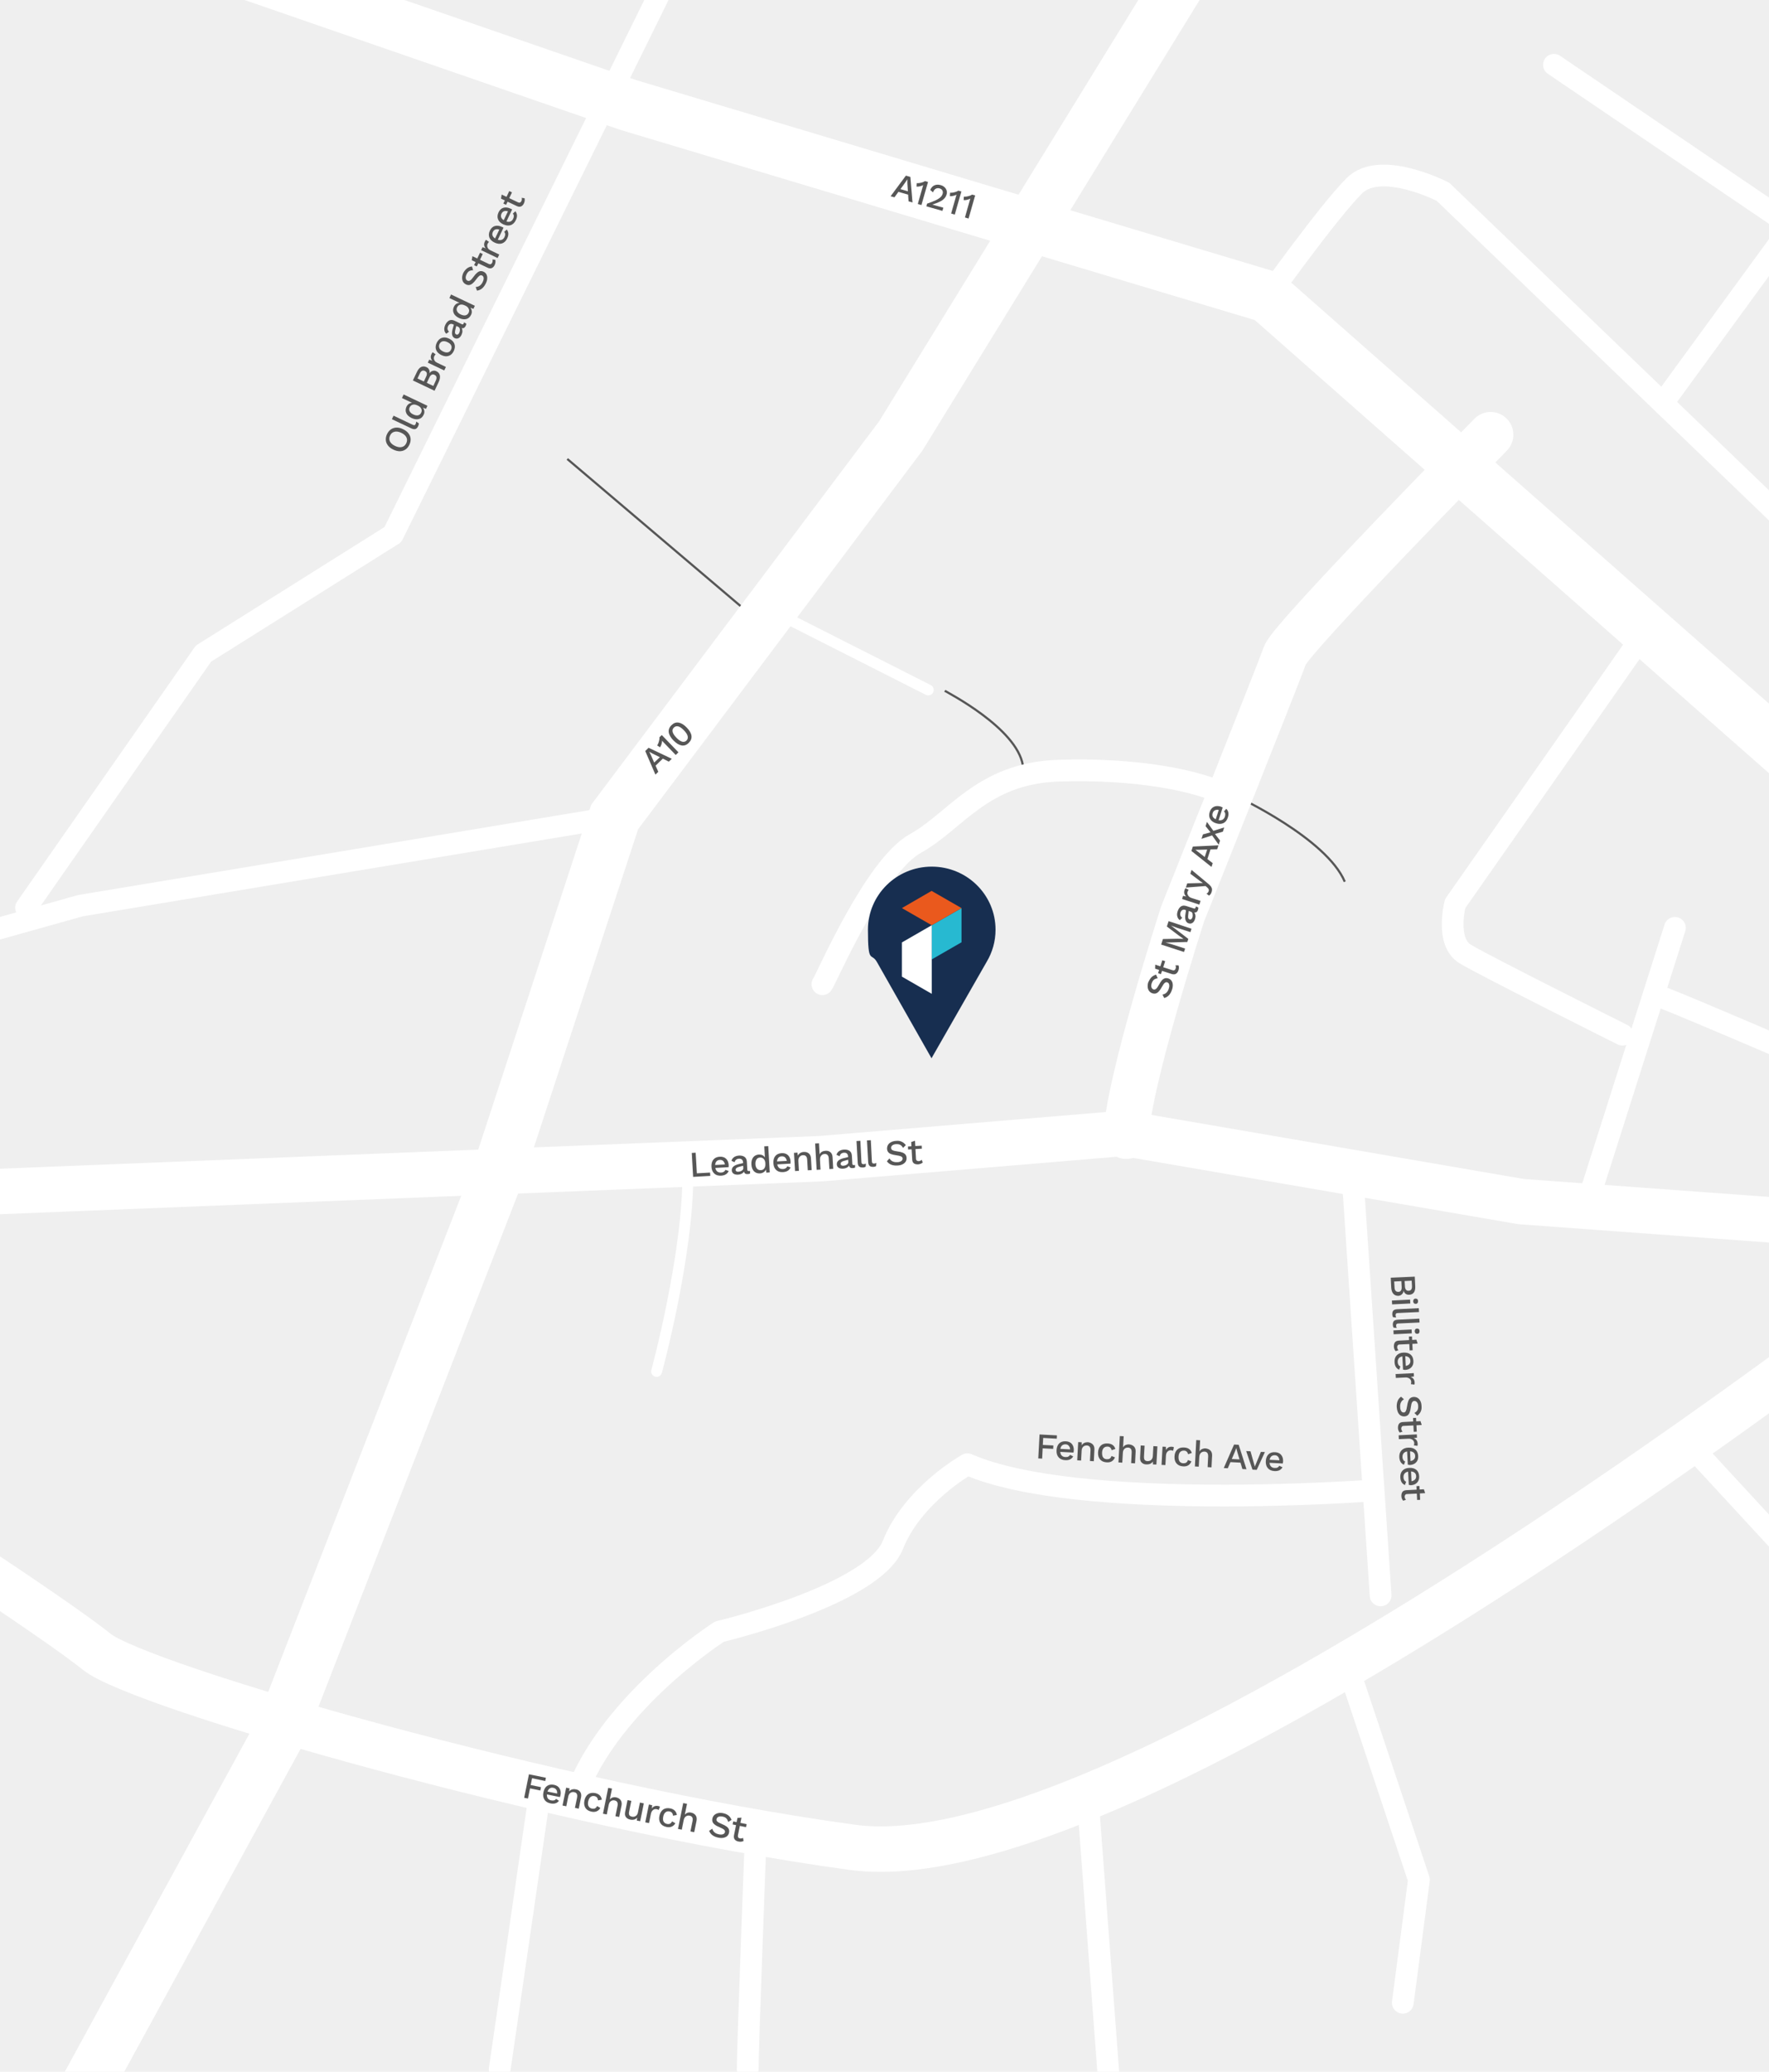 <?xml version="1.0" encoding="UTF-8"?>
<svg id="Layer_1" xmlns="http://www.w3.org/2000/svg" version="1.1" viewBox="0 0 2334.7 2733.1">
  <!-- Generator: Adobe Illustrator 30.0.0, SVG Export Plug-In . SVG Version: 2.1.1 Build 123)  -->
  <defs>
    <style>
      .st0 {
        fill: #27b9d1;
      }

      .st1 {
        stroke-width: 2.9px;
      }

      .st1, .st2 {
        stroke: #565656;
      }

      .st1, .st2, .st3, .st4, .st5, .st6, .st7, .st8, .st9 {
        fill: none;
      }

      .st1, .st2, .st3, .st5, .st8 {
        stroke-miterlimit: 10;
      }

      .st10 {
        fill: #fff;
      }

      .st2 {
        stroke-width: 5px;
      }

      .st3 {
        stroke-width: 68.9px;
      }

      .st3, .st4, .st5, .st6, .st7, .st9 {
        stroke: #fff;
      }

      .st4 {
        stroke-width: 14.4px;
      }

      .st4, .st6, .st7, .st9 {
        stroke-linecap: round;
        stroke-linejoin: round;
      }

      .st11 {
        fill: #efefef;
      }

      .st5 {
        stroke-width: 170px;
      }

      .st12 {
        fill: #172e50;
      }

      .st13 {
        fill: #ea591d;
      }

      .st6 {
        stroke-width: 60px;
      }

      .st7 {
        stroke-width: 28.7px;
      }

      .st8 {
        stroke: #a0a0a0;
        stroke-width: 78px;
      }

      .st14 {
        fill: #565656;
      }

      .st9 {
        stroke-width: 50px;
      }
    </style>
  </defs>
  <g id="Layer_5">
    <rect class="st11" x="-32.8" y="-21.6" width="2387.6" height="3191.1"/>
    <g>
      <line class="st9" x1="2640.8" y1="781.2" x2="3295.3" y2="1222.1"/>
      <line class="st9" x1="2588.3" y1="592.9" x2="2875.6" y2="158"/>
    </g>
    <line class="st2" x1="2567" y1="874.3" x2="2394.1" y2="1261.3"/>
    <line class="st2" x1="2868.9" y1="765.2" x2="2863.6" y2="721.3"/>
    <path class="st5" d="M3021.8,279.4s296.5,341.6,796.4,377.1"/>
    <g>
      <path class="st14" d="M2538.1,326.9l-6.5-3.7,6.5-41.7,6,3.3-4.8,27.5-1.7,8,5.9-5.6,21-18.5,5.9,3.3-32.3,27.4Z"/>
      <path class="st14" d="M2578.7,344.6l-2.5,3.6c-1.2-.1-2.4-.5-3.6-1.2-1.5-.8-2.5-1.8-3.1-2.9s-.6-2.4-.1-4c-1.5.8-3.2,1.1-5.2.9s-3.9-.8-5.9-1.9c-2.5-1.4-4.3-3.2-5.2-5.2-.9-2.1-.7-4.2.5-6.4,1.2-2.1,3-3.3,5.5-3.8s5.6,0,9.3,1.3l7.3,2.6.8-1.4c.9-1.6,1.1-3.1.7-4.6-.4-1.5-1.5-2.6-3.1-3.6-3.5-1.9-6.6-1.6-9.4.9l-3.1-4.7c1.8-1.7,4-2.7,6.6-2.8,2.6-.1,5.3.6,8.2,2.2,3.4,1.9,5.6,4.2,6.7,6.9,1.1,2.7.8,5.5-.9,8.6l-6.6,11.8c-.4.7-.5,1.2-.4,1.7s.5.9,1.2,1.3c1,.2,1.7.5,2.3.7ZM2567.7,336.9c1.9-.1,3.3-.9,4.2-2.4l1.8-3.1-6.3-2c-2-.7-3.6-.9-4.9-.8-1.2.1-2.1.7-2.7,1.8-.5,1-.6,1.9-.2,2.8.4.9,1.2,1.7,2.5,2.4,1.8.9,3.7,1.4,5.6,1.3Z"/>
      <path class="st14" d="M2590.2,346.1c-.7,1.3-1,2.3-.9,3s.7,1.4,1.7,2c.7.4,1.3.6,1.8.8.5.2,1.2.3,2.1.4l-3.1,4.1c-1.5-.1-3.1-.6-4.8-1.5-2.3-1.3-3.7-2.9-4.2-4.7-.4-1.8.1-4,1.5-6.5l17.4-31.1,5.6,3.1-17.1,30.4Z"/>
      <path class="st14" d="M2605.2,354.5c-.7,1.3-1,2.3-.9,3s.7,1.4,1.7,2c.7.4,1.3.6,1.8.8.5.2,1.2.3,2.1.4l-3.1,4.2c-1.5-.1-3.1-.6-4.8-1.5-2.3-1.3-3.7-2.9-4.2-4.7-.4-1.8.1-4,1.5-6.5l17.4-31.1,5.6,3.1-17.1,30.3Z"/>
      <path class="st14" d="M2639.9,369.5l-19.2-10.7c-1,2.5-1.1,4.7-.5,6.6.7,1.9,2,3.5,4.1,4.7,1.7,1,3.3,1.5,4.8,1.5s2.7-.4,3.8-1.3l3.6,4.5c-4.2,3-9.1,2.9-14.7-.2-4.1-2.3-6.7-5.3-7.6-9s-.3-7.7,2.1-11.9c2.4-4.3,5.4-7,9-8.1s7.4-.6,11.4,1.7c3.8,2.2,6.2,5,7,8.5s.1,7.2-2,11.1c-.6.9-1.2,1.8-1.8,2.6ZM2628.4,350.6c-1.9.5-3.6,1.8-5.2,3.9l14.1,7.9c1-2.4,1.2-4.5.6-6.4-.5-1.9-1.7-3.4-3.7-4.5-2-1.1-3.9-1.4-5.8-.9Z"/>
      <path class="st14" d="M2648.9,393c-2.8,2.4-5.3,3.7-7.5,4.1-2.1.4-4.4-.1-6.8-1.4-1.4-.8-2.4-1.6-3.3-2.5-.8-.9-1.4-1.9-1.7-3.1l4-3.4c.3,1.8,1.4,3.3,3.2,4.3,1,.6,2.1.8,3.1.7,1-.1,2.2-.8,3.6-1.9l2.7-2.2.9-8,2.9-24.4,6.3,3.5-3.5,19.7-1.2,5.8,4.8-4.4,14.4-12.9,5.8,3.3-27.7,22.8Z"/>
      <path class="st14" d="M2701.7,400.4l-7.4-4.2-7.7,13.8-5.5-3.1,19.4-34.5,14.1,7.9c3.7,2.1,6.2,4.7,7.3,7.7s.8,6.2-1,9.4c-1.4,2.5-3.2,4.2-5.4,5.1s-4.7,1.1-7.4.5l1.3,19.7-6.4-3.6-1.3-18.7ZM2696.9,391.6l8.1,4.5c2.3,1.3,4.2,1.8,5.9,1.5,1.6-.3,3-1.4,4.1-3.3s1.3-3.7.7-5.2c-.6-1.6-2-3-4.3-4.2l-8.1-4.5-6.4,11.2Z"/>
      <path class="st14" d="M2758.8,400.7l-21.3,37.9-4.9-2.8,2.3-4.8c-1.6,1.1-3.5,1.7-5.6,1.8-2.1.1-4.1-.4-6.1-1.6-3.6-2-5.8-4.8-6.5-8.4s.1-7.5,2.5-11.7c2.4-4.3,5.3-7,8.7-8.3s6.9-.9,10.5,1.1c1.9,1.1,3.4,2.5,4.4,4.1,1,1.7,1.5,3.5,1.4,5.4l9-16,5.6,3.3ZM2733.6,428.1c2.2-.8,4-2.6,5.5-5.4l.4-.6c1.5-2.7,2.1-5.2,1.7-7.5-.4-2.3-1.7-4-3.9-5.3-2.3-1.3-4.5-1.5-6.6-.6-2.2.9-4,2.7-5.6,5.6s-2.2,5.5-1.8,7.8,1.7,4.1,4,5.4c1.9,1.3,4.1,1.5,6.3.6Z"/>
    </g>
    <line class="st8" x1="2517.7" y1="1116.8" x2="2627.7" y2="1168.8"/>
    <g>
      <path class="st4" d="M866.6,1809.2s42.4-155.8,41.2-263.4"/>
      <line class="st4" x1="1037.3" y1="815.1" x2="1225.1" y2="910.2"/>
      <path class="st1" d="M1632.8,1051s118,55,142,112.2"/>
      <path class="st1" d="M1246.9,911.3c3.4,2.3,95.1,49.2,103.1,98.5"/>
      <line class="st1" x1="748.7" y1="605.5" x2="998.4" y2="817.4"/>
      <polyline class="st3" points="656.9 1548.7 811.2 1077.8 1188.9 575 1593.3 -82.1"/>
      <g>
        <path class="st14" d="M874.8,1000.8l-9.6,9.3,3.6,8.1-3.8,3.7-13.4-31.1,4.4-4.3,30.6,14.5-3.9,3.8-7.9-4ZM870.8,998.9l-9.7-4.8-4.2-2.3h0c0,0,2.1,4.2,2.1,4.2l4.4,10,7.5-7.1Z"/>
        <path class="st14" d="M873.4,969.7l22,22.8-3.6,3.5-16.3-16.9c-.8-.8-1.3-1.4-1.7-1.9,0,1.5-.3,3-.8,4.6-.5,1.5-1.1,2.9-1.9,4.1l-3.8-2.5c.5-.6,1.1-1.6,1.6-3s.9-2.7,1.2-4.2c.3-1.4.3-2.6.2-3.5l3.1-3Z"/>
        <path class="st14" d="M899.5,983.4c-3.4-.6-7-2.8-10.7-6.6s-5.8-7.5-6.2-10.9.8-6.5,3.7-9.3,6-3.9,9.4-3.3,7,2.7,10.7,6.6c3.7,3.8,5.8,7.5,6.2,10.9s-.8,6.5-3.7,9.3c-2.8,2.8-6,3.9-9.4,3.3ZM907.6,971.2c-.5-2.3-2.2-4.8-4.9-7.7-2.8-2.9-5.3-4.6-7.5-5.2-2.2-.6-4.2,0-5.8,1.5-3.3,3.2-2.2,7.7,3.3,13.4s10,7,13.3,3.8c1.6-1.6,2.1-3.6,1.6-5.8Z"/>
      </g>
      <path class="st6" d="M1967.3,573.5s-263.4,268-271.4,290.9-135.1,341.3-135.1,341.3c0,0-73.3,226.8-74.4,293.2"/>
      <path class="st7" d="M1085.4,1298.4c4.6-5.7,68.7-155.8,122.5-185.5,53.8-29.8,88.2-92.8,189-96.2s185.5,12.6,223.3,33.2"/>
      <g>
        <path class="st14" d="M1519.6,1289.3c1.6-1.6,3.7-2.8,6.2-3.5l2.1,4.8c-2.1.3-3.8.9-5,1.9s-2.2,2.6-2.9,4.7c-.7,2.1-.8,3.9-.3,5.3s1.3,2.4,2.7,2.8c1.2.4,2.4,0,3.4-.8,1.1-.9,2.3-2.7,3.8-5.4,1.4-2.6,2.7-4.5,3.9-5.9,1.3-1.4,2.6-2.2,3.9-2.6s2.8-.3,4.5.2c1.8.6,3.2,1.6,4.2,3s1.6,3.2,1.7,5.2-.2,4.3-1,6.6c-2,6.1-5.4,9.8-10.3,11l-2.3-4.5c2.1-.4,3.9-1.2,5.2-2.5,1.3-1.3,2.4-3,3.1-5.3.7-2.2.9-4,.5-5.5-.3-1.5-1.2-2.4-2.6-2.9-1.1-.4-2.2,0-3.2.8s-2.3,2.6-3.7,5.2c-1.4,2.6-2.8,4.6-4.1,6-1.3,1.4-2.6,2.3-4,2.7-1.4.4-2.9.3-4.5-.2-1.7-.6-3.1-1.5-4.2-2.9s-1.8-3.1-2-5.2c-.2-2,0-4.3.8-6.6,1.2-2.5,2.5-4.7,4.1-6.4Z"/>
        <path class="st14" d="M1555.3,1273.4c.4.9.6,2,.6,3.1s-.2,2.4-.6,3.6c-.7,2.1-1.8,3.6-3.2,4.5-1.5.9-3.3,1-5.5.4l-13-4.2-1.4,4.3-3.8-1.2,1.4-4.3-5.3-1.7.2-5.3,6.7,2.2,2.6-8,3.8,1.2-2.6,8,12.1,3.9c1.1.4,2,.3,2.7,0s1.3-1.2,1.6-2.2c.5-1.4.4-2.8-.3-4.2h4Z"/>
        <path class="st14" d="M1572.5,1225.2l-1.4,4.5-17.4-5.6-8.2-3h0l22.8,17.5-1.3,4.1-28.7.8h0l8.4,2.3,17.4,5.6-1.5,4.5-30.1-9.8,2.3-7.3,19.4-.4,7.8.2h0c0,0-6.5-4.6-6.5-4.6l-15.5-11.7,2.3-7.1,30.2,10Z"/>
        <path class="st14" d="M1578.3,1195.8l3.2,1.4c0,.9,0,1.9-.4,3-.4,1.3-1,2.3-1.8,2.9s-1.8.8-3.1.7c.8,1,1.3,2.3,1.5,3.9s0,3.2-.6,4.9c-.7,2.2-1.8,3.9-3.3,4.9s-3.2,1.2-5.1.6c-1.8-.6-3.1-1.8-3.8-3.7-.8-1.9-.9-4.4-.5-7.5l.9-6.1-1.2-.4c-1.4-.5-2.6-.4-3.7.2s-1.8,1.6-2.3,3c-1,3-.2,5.4,2.2,7.2l-3.2,3.1c-1.6-1.1-2.7-2.7-3.3-4.8s-.4-4.3.4-6.8c1-3,2.4-5.1,4.3-6.4s4.2-1.5,6.9-.7l10.3,3.3c.6.2,1,.2,1.4,0s.6-.6.8-1.2c.2-.4.4-1,.4-1.5ZM1574,1205.6c-.4-1.5-1.2-2.5-2.5-2.9l-2.7-.9-.6,5.3c-.2,1.7-.2,3,0,3.9s.9,1.6,1.8,1.9,1.6.2,2.2-.3,1.1-1.2,1.5-2.3c.5-1.6.5-3.2.2-4.7Z"/>
        <path class="st14" d="M1564.6,1171.7l4.2,2.2c-.6.6-1.1,1.5-1.5,2.7-.3,1-.4,2,0,3,.2,1,.8,2,1.6,2.9.9.9,2,1.6,3.5,2.1l12.1,3.9-1.6,4.9-22.8-7.4,1.3-4.2,4.2.9c-2.6-2.3-3.4-5.2-2.2-8.7.4-1,.8-1.8,1.3-2.3Z"/>
        <path class="st14" d="M1594.7,1166c2.3,1.9,3.8,3.6,4.4,5.2.7,1.6.6,3.5,0,5.5-.4,1.2-.9,2.2-1.4,2.9-.6.8-1.3,1.4-2.1,1.9l-3.3-2.6c1.4-.6,2.3-1.6,2.9-3.2.3-.9.3-1.8,0-2.5-.3-.8-1-1.6-2-2.5l-2.1-1.8-6.4.5-19.6,1.5,1.8-5.5,16-.4h4.7c0,0-4.2-3-4.2-3l-12.4-9.3,1.6-5.1,22.1,18.4Z"/>
        <path class="st14" d="M1597.6,1120.6l-4.1,12.7,7,5.4-1.6,5-26.5-21.1,1.9-5.8,33.8-1.6-1.7,5.2-8.8.2ZM1593.2,1120.8l-10.8.3h-4.8c0,0,3.8,2.8,3.8,2.8l8.6,6.7,3.2-9.8Z"/>
        <path class="st14" d="M1613.9,1097.2l-10.4,3,6.7,8.7-1.8,5.5-8.7-12.3-14,4.5,1.9-5.8,10-2.8-6.5-8.1,1.8-5.6,8.5,11.8,14.3-4.5-1.8,5.6Z"/>
        <path class="st14" d="M1613.7,1065.3l-5.4,16.7c2.1.4,3.9.2,5.3-.7,1.4-.8,2.4-2.1,3-4,.5-1.5.6-2.8.4-4s-.8-2.1-1.6-2.8l3-3.5c3,2.8,3.7,6.7,2.1,11.5-1.2,3.6-3.1,6.1-5.9,7.4s-6,1.4-9.7.2c-3.7-1.2-6.3-3.1-7.8-5.8-1.5-2.6-1.6-5.7-.5-9.2,1.1-3.3,2.9-5.6,5.6-6.8,2.6-1.2,5.6-1.2,9-.2.9.5,1.7.8,2.5,1.2ZM1600.6,1077.3c.7,1.4,2,2.6,3.9,3.5l4-12.3c-2-.4-3.7-.2-5.1.5s-2.4,1.9-2.9,3.6c-.6,1.7-.5,3.3,0,4.7Z"/>
      </g>
      <g>
        <path class="st12" d="M1229.7,1143.3c-46.5,0-84.2,37.3-84.2,83.2s4.2,29.8,11.6,42.2l72.3,127.4,72.9-127.4c7.4-12.4,11.6-26.8,11.6-42.2,0-46-37.7-83.2-84.2-83.2Z"/>
        <g>
          <polygon class="st0" points="1269 1198 1269 1243.1 1229.7 1265.7 1229.7 1220.6 1269 1198"/>
          <polygon class="st10" points="1190.3 1243.3 1190.3 1243.3 1190.3 1288.4 1190.3 1288.4 1229.7 1311.1 1229.7 1264.4 1229.7 1220.6 1190.3 1243.3"/>
          <polygon class="st13" points="1269 1198 1229.7 1220.6 1190.3 1198 1229.5 1175.3 1269 1198"/>
        </g>
      </g>
      <path class="st6" d="M-151.9,1577.9l1235-49.3,400.6-33.5,523.9,90.1,591.3,43.2s-1082.8,861.9-1473.8,808.7-941.8-212.8-997.6-258.1-298-202.2-298-202.2"/>
      <g>
        <path class="st14" d="M937.1,1546.9l.3,4.4-22.6,1.3-1.8-31.6,5.1-.3,1.6,27.2,17.4-1Z"/>
        <path class="st14" d="M961.6,1539.8l-17.5,1c.4,2.1,1.3,3.7,2.5,4.7,1.3,1,2.9,1.5,4.8,1.4,1.6,0,2.9-.4,3.9-1.1,1-.6,1.7-1.5,2-2.5l4.4,1.5c-1.6,3.8-4.9,5.9-10,6.2-3.8.2-6.8-.7-9-2.8-2.3-2.1-3.5-5.1-3.7-9s.6-7,2.5-9.4c1.9-2.3,4.7-3.6,8.4-3.8,3.5-.2,6.3.7,8.4,2.7,2.1,2,3.2,4.8,3.4,8.4,0,1,0,1.9-.1,2.7ZM945.7,1532c-1.1,1.2-1.7,2.8-1.9,4.9l12.9-.7c-.4-2-1.1-3.5-2.3-4.6s-2.6-1.5-4.4-1.4c-1.7,0-3.2.7-4.3,1.8Z"/>
        <path class="st14" d="M989.9,1544.7v3.5c-.9.4-1.9.7-3,.7-1.4,0-2.5,0-3.3-.6s-1.4-1.4-1.8-2.6c-.7,1.2-1.7,2.1-3.1,2.8-1.4.7-3,1.1-4.8,1.2-2.3,0-4.2-.3-5.7-1.3s-2.3-2.5-2.4-4.5c0-1.9.6-3.5,2.1-4.9s3.8-2.4,6.8-3.2l6-1.4v-1.3c-.2-1.5-.7-2.6-1.6-3.4s-2.1-1.2-3.7-1.1c-3.2.2-5.1,1.7-5.9,4.7l-4.1-1.9c.5-2,1.6-3.5,3.3-4.8,1.7-1.2,3.9-1.9,6.4-2.1,3.1-.2,5.6.4,7.5,1.7,1.9,1.3,2.9,3.4,3.1,6.2l.6,10.8c0,.6.2,1,.5,1.3s.8.4,1.4.4c.6.1,1.2,0,1.7-.2ZM979.2,1544.2c1.3-.9,1.9-2,1.8-3.4l-.2-2.9-5.2,1.4c-1.6.4-2.8.9-3.6,1.6s-1.1,1.4-1.1,2.4c0,.9.4,1.6,1.1,2,.6.4,1.5.6,2.7.5,1.7-.2,3.2-.7,4.5-1.6Z"/>
        <path class="st14" d="M1013.9,1512l2,34.7-4.5.3-.5-4.2c-.6,1.5-1.6,2.7-3,3.6s-3,1.5-4.8,1.6c-3.3.2-6-.8-8-2.8-2-2.1-3.2-5.1-3.4-9s.6-7,2.3-9.3c1.8-2.3,4.3-3.6,7.6-3.8,1.8,0,3.3.2,4.7.9,1.4.7,2.5,1.7,3.2,3l-.8-14.7,5.2-.3ZM1008.7,1541.4c1.1-1.5,1.6-3.5,1.4-6v-.6c0-2.5-.8-4.4-2.1-5.8s-2.9-2-4.9-1.9c-2.1,0-3.7.9-4.7,2.5s-1.5,3.6-1.4,6.2.9,4.6,2.1,6c1.3,1.4,2.9,2,5,1.9,1.9,0,3.5-.8,4.6-2.3Z"/>
        <path class="st14" d="M1043.3,1535.1l-17.5,1c.4,2.1,1.3,3.7,2.5,4.7s2.9,1.5,4.8,1.4c1.6,0,2.9-.4,3.9-1.1,1-.6,1.7-1.5,2-2.5l4.4,1.5c-1.6,3.8-4.9,5.9-10,6.2-3.8.2-6.8-.7-9-2.8-2.3-2.1-3.5-5.1-3.7-9s.6-7,2.5-9.4c1.9-2.3,4.7-3.6,8.4-3.8,3.5-.2,6.3.7,8.4,2.7s3.2,4.8,3.4,8.4c0,1,0,1.9-.1,2.7ZM1027.4,1527.3c-1.1,1.2-1.7,2.8-1.9,4.9l12.9-.7c-.4-2-1.1-3.5-2.3-4.6-1.2-1.1-2.6-1.5-4.4-1.4-1.8,0-3.2.7-4.3,1.8Z"/>
        <path class="st14" d="M1067.4,1521.6c1.8,1.4,2.7,3.6,2.9,6.5l.9,15.5-5.1.3-.8-13.9c-.2-4.2-2.1-6.2-5.5-6-1.8,0-3.3.8-4.5,2.1-1.2,1.3-1.7,3.2-1.6,5.8l.7,12.7-5.1.3-1.4-24,4.6-.3.5,4c.7-1.5,1.8-2.7,3.1-3.5,1.4-.8,2.9-1.3,4.7-1.4,2.6-.2,4.8.5,6.6,1.9Z"/>
        <path class="st14" d="M1095.9,1520c1.8,1.4,2.7,3.6,2.9,6.5l.9,15.5-5.1.3-.8-13.9c-.2-4.2-2.1-6.2-5.5-6-1.8,0-3.3.8-4.5,2.1-1.2,1.3-1.7,3.3-1.6,5.8l.7,12.7-5.1.3-2-34.7,5.1-.3.8,14.6c.7-1.5,1.7-2.7,3-3.4,1.3-.8,2.8-1.2,4.5-1.3,2.7-.3,4.9.3,6.7,1.8Z"/>
        <path class="st14" d="M1128.5,1536.8v3.5c-.9.4-1.9.7-3,.7-1.4,0-2.5,0-3.3-.6s-1.4-1.4-1.8-2.6c-.7,1.2-1.7,2.1-3.1,2.8-1.4.7-3,1.1-4.8,1.2-2.3,0-4.2-.3-5.7-1.3s-2.3-2.5-2.4-4.5c0-1.9.6-3.5,2.1-4.9s3.8-2.4,6.8-3.2l6-1.4v-1.3c-.2-1.5-.7-2.6-1.6-3.4s-2.1-1.2-3.7-1.1c-3.2.2-5.1,1.7-5.9,4.7l-4.1-1.9c.5-2,1.6-3.5,3.3-4.8,1.7-1.2,3.9-1.9,6.4-2.1,3.1-.2,5.6.4,7.5,1.7,1.9,1.3,2.9,3.4,3.1,6.2l.6,10.8c0,.6.2,1,.5,1.3s.8.4,1.4.4c.6,0,1.2,0,1.7-.2ZM1117.8,1536.3c1.3-.9,1.9-2,1.8-3.4l-.2-2.9-5.2,1.4c-1.6.4-2.8.9-3.6,1.6s-1.1,1.4-1.1,2.4c0,.9.4,1.6,1.1,2,.6.4,1.5.6,2.7.5,1.7-.2,3.2-.7,4.5-1.6Z"/>
        <path class="st14" d="M1136.9,1532.8c0,1.2.3,2,.7,2.4.4.4,1,.6,2,.6s1.1,0,1.6-.2c.4,0,1-.3,1.6-.6l-.3,4.2c-1.1.6-2.4,1-3.9,1-2.1,0-3.7-.3-4.8-1.4-1.1-1-1.7-2.7-1.8-5l-1.6-28.5,5.1-.3,1.4,27.8Z"/>
        <path class="st14" d="M1150.7,1532c0,1.2.3,2,.7,2.4.4.4,1,.6,2,.6s1.1,0,1.6-.2,1-.3,1.6-.6l-.3,4.2c-1.1.6-2.4,1-3.9,1-2.1,0-3.7-.3-4.8-1.4-1.1-1-1.7-2.7-1.8-5l-1.6-28.5,5.1-.3,1.4,27.8Z"/>
        <path class="st14" d="M1190,1506.2c2.1.9,3.9,2.4,5.5,4.5l-3.7,3.7c-1-1.9-2.2-3.2-3.6-4s-3.2-1.1-5.4-1c-2.2,0-3.9.7-5.1,1.6s-1.7,2.1-1.6,3.5c0,1.3.7,2.3,1.9,2.9,1.2.7,3.4,1.2,6.4,1.6,2.9.3,5.2.9,6.9,1.6,1.7.7,3,1.6,3.8,2.7s1.3,2.5,1.4,4.3c0,1.9-.3,3.5-1.3,5s-2.4,2.6-4.2,3.5c-1.9.9-4,1.4-6.5,1.5-6.4.4-11.1-1.5-14-5.6l3.4-3.8c1.1,1.9,2.5,3.2,4.2,4s3.7,1.1,6.1,1c2.3,0,4-.6,5.3-1.5,1.2-.9,1.8-2,1.7-3.4,0-1.2-.7-2-1.9-2.7-1.2-.6-3.3-1.1-6.2-1.5-2.9-.4-5.3-.9-7.1-1.6-1.8-.7-3.1-1.6-3.9-2.8-.9-1.1-1.3-2.6-1.4-4.2,0-1.8.3-3.4,1.2-5,.9-1.5,2.3-2.8,4.1-3.7,1.8-1,4-1.5,6.5-1.7,2.9-.3,5.4,0,7.5,1.1Z"/>
        <path class="st14" d="M1217.8,1533.6c-.7.7-1.6,1.2-2.7,1.7-1.1.4-2.3.7-3.5.8-2.2,0-4-.3-5.4-1.3s-2.2-2.7-2.3-5l-.8-13.6-4.6.3-.2-4,4.6-.3-.3-5.6,5-1.7.4,7,8.4-.5.2,4-8.4.5.7,12.7c0,1.2.4,2,1.1,2.5s1.5.8,2.6.7c1.5,0,2.7-.7,3.8-1.8l1.4,3.6Z"/>
      </g>
    </g>
    <polyline class="st3" points="167.4 -90.1 829.8 138.7 1673.1 391.4 2455.3 1080.4"/>
    <polyline class="st3" points="656.9 1548.7 372.2 2280.2 106.2 2767.1"/>
    <path class="st7" d="M2665.4,984.7L1904.5,253.1s-82.5-42.6-117.1-8-114.4,146.3-114.4,146.3"/>
    <line class="st7" x1="2199.9" y1="524.4" x2="2394.1" y2="258.4"/>
    <line class="st7" x1="2050.9" y1="85.5" x2="2431.3" y2="343.5"/>
    <polyline class="st7" points="901.6 -71.5 518.5 705.3 268.5 862.3 34.4 1197.5"/>
    <polyline class="st7" points="-159.8 1269.3 106.2 1194.8 811.2 1077.8"/>
    <line class="st7" x1="1784.9" y1="1548.7" x2="1822.1" y2="2104.7"/>
    <path class="st7" d="M1811.5,1966.3s-388.4,29.3-534.7-34.6c0,0-71.8,39.9-98.4,106.4s-228.8,114.4-228.8,114.4c0,0-154.3,98.4-194.2,228.8"/>
    <line class="st7" x1="710.1" y1="2381.3" x2="659.5" y2="2729.8"/>
    <path class="st7" d="M986.8,2729.8c0-29.3,10.6-308.6,10.6-308.6"/>
    <line class="st7" x1="1463" y1="2737.8" x2="1436.4" y2="2384"/>
    <polyline class="st7" points="1787.5 2224.4 1872.7 2479.8 1851.4 2642.1"/>
    <line class="st7" x1="2231.8" y1="1907.8" x2="2585.6" y2="2290.9"/>
    <path class="st7" d="M2162.6,846.3l-242.1,345.8s-13.3,50.5,13.3,66.5c26.6,16,207.5,106.4,207.5,106.4"/>
    <line class="st7" x1="2210.5" y1="1224.1" x2="2098.8" y2="1575.3"/>
    <path class="st7" d="M2197.2,1317.2c34.6,13.3,207.5,87.8,207.5,87.8l212.8,34.6"/>
    <g>
      <path class="st14" d="M1597.3-202.2h-13.3l-3,8.3h-5.3l12-31.7h6.1l12,31.7h-5.4l-3.1-8.3ZM1595.8-206.3l-3.6-10.2-1.4-4.6h0l-1.3,4.5-3.7,10.3h10.1Z"/>
      <path class="st14" d="M1617.9-225.5v31.7h-5v-25.9c-1.1,1.1-2.3,2-3.7,2.7-1.4.8-2.8,1.3-4.2,1.6l-1-4.5c.8-.1,1.9-.4,3.2-1.1,1.3-.6,2.6-1.3,3.8-2.2,1.2-.8,2-1.6,2.6-2.4h4.3Z"/>
      <path class="st14" d="M1624.6-197.6c4.2-2.9,7.4-5.4,9.7-7.4,2.3-2,4-3.9,5-5.6,1-1.7,1.5-3.4,1.5-5.2s-.5-3.1-1.6-4.1c-1.1-1.1-2.5-1.6-4.4-1.6s-3.6.7-4.7,2c-1.2,1.3-1.8,3.1-2,5.5l-4.5-2.1c.3-3,1.5-5.4,3.5-7.2s4.7-2.6,8-2.6,4.2.4,5.9,1.3c1.7.9,2.9,2.1,3.8,3.6s1.3,3.2,1.3,5.1c0,3-1.1,5.9-3.4,8.7s-6,5.8-11.3,9.2h0c1.6,0,3.3,0,5.2,0h10v4.4h-22v-3.9Z"/>
      <path class="st14" d="M1663.7-225.5v31.7h-5v-25.9c-1.1,1.1-2.3,2-3.7,2.7-1.4.8-2.8,1.3-4.2,1.6l-1-4.5c.8-.1,1.9-.4,3.2-1.1,1.3-.6,2.6-1.3,3.8-2.2,1.2-.8,2-1.6,2.6-2.4h4.3Z"/>
      <path class="st14" d="M1682.6-225.5v31.7h-5v-25.9c-1.1,1.1-2.3,2-3.7,2.7-1.4.8-2.8,1.3-4.2,1.6l-1-4.5c.8-.1,1.9-.4,3.2-1.1,1.3-.6,2.6-1.3,3.8-2.2,1.2-.8,2-1.6,2.6-2.4h4.3Z"/>
    </g>
    <g>
      <path class="st14" d="M1198.5,256.8l-12.8-3.7-5.2,7.2-5.1-1.4,20.2-27.2,5.9,1.7,2.8,33.7-5.2-1.5-.6-8.8ZM1198.2,252.4l-.7-10.8v-4.8h-.2l-2.5,3.9-6.4,8.8,9.8,2.9Z"/>
      <path class="st14" d="M1224.8,240l-8.7,30.5-4.8-1.4,6.4-22.5c.3-1,.5-1.9.7-2.4-1.3.7-2.8,1.3-4.3,1.6-1.5.4-3.1.5-4.5.4l.3-4.6c.8.1,2,.1,3.4-.1,1.4-.2,2.8-.6,4.2-1s2.4-1,3.2-1.6l4.1,1.1Z"/>
      <path class="st14" d="M1223.5,268.7c4.8-1.7,8.6-3.1,11.4-4.5,2.8-1.3,4.9-2.7,6.3-4s2.4-2.9,2.9-4.6c.5-1.6.3-3.1-.4-4.4s-2-2.2-3.8-2.7c-1.9-.5-3.6-.3-5.1.6-1.5.9-2.6,2.5-3.4,4.7l-3.7-3.2c1.1-2.8,2.9-4.8,5.3-6,2.4-1.1,5.2-1.3,8.4-.4,2.2.6,4,1.6,5.3,2.9,1.4,1.3,2.2,2.8,2.7,4.5s.4,3.4-.2,5.2c-.8,2.9-2.7,5.4-5.6,7.4s-7.4,3.9-13.3,5.7h0c1.6.4,3.3.8,5.1,1.4l9.6,2.7-1.2,4.2-21.2-6,.9-3.5Z"/>
      <path class="st14" d="M1268.8,252.6l-8.7,30.5-4.8-1.4,6.4-22.5c.3-1,.5-1.9.7-2.4-1.3.7-2.8,1.3-4.3,1.6-1.5.4-3.1.5-4.5.4l.3-4.6c.8.1,2,.1,3.4-.1,1.4-.2,2.8-.6,4.2-1s2.4-1,3.2-1.6l4.1,1.1Z"/>
      <path class="st14" d="M1287,257.8l-8.7,30.5-4.8-1.4,6.4-22.5c.3-1,.5-1.9.7-2.4-1.3.7-2.8,1.3-4.3,1.6-1.5.4-3.1.5-4.5.4l.3-4.6c.8.1,2,.1,3.4-.1s2.8-.6,4.2-1,2.4-1,3.2-1.6l4.1,1.1Z"/>
    </g>
    <g>
      <path class="st14" d="M702.2,2345.9l-1.8,9,13.6,2.8-.9,4.4-13.6-2.8-2.7,13.4-5-1,6.3-31,22.4,4.6-.9,4.3-17.4-3.7Z"/>
      <path class="st14" d="M739,2370.8l-17.2-3.5c0,2.1.3,3.9,1.2,5.2,1,1.3,2.4,2.2,4.3,2.6,1.5.3,2.9.3,4,0s2-1,2.6-2l3.8,2.6c-2.5,3.3-6.2,4.4-11.2,3.4-3.7-.8-6.4-2.4-8-5s-2.1-5.8-1.3-9.6c.8-3.9,2.4-6.7,4.8-8.4,2.4-1.7,5.5-2.2,9.1-1.5,3.5.7,5.9,2.3,7.4,4.8s1.9,5.5,1.2,9c-.2.8-.5,1.7-.7,2.4ZM725.6,2359.3c-1.3.8-2.3,2.3-3,4.2l12.7,2.6c.2-2-.2-3.7-1.1-5-.9-1.3-2.2-2.2-3.9-2.5-1.8-.4-3.4-.2-4.7.7Z"/>
      <path class="st14" d="M765.7,2363.9c1.3,1.8,1.7,4.2,1.2,7l-3.1,15.2-5-1,2.8-13.6c.8-4.1-.4-6.6-3.8-7.2-1.8-.4-3.4-.1-4.9.9s-2.5,2.7-3,5.2l-2.5,12.5-5-1,4.8-23.5,4.5.9-.6,4c1.1-1.3,2.4-2.2,3.9-2.6,1.5-.4,3.2-.5,4.9-.1,2.5.3,4.5,1.5,5.8,3.3Z"/>
      <path class="st14" d="M794.3,2374.2l-5.1.9c-.2-3.1-1.7-5-4.6-5.6-2.1-.4-3.9,0-5.3,1.2s-2.4,3.1-3,5.8-.4,4.8.5,6.4c.9,1.6,2.4,2.7,4.5,3.1,1.6.3,3,.2,4.1-.4,1.1-.6,2-1.6,2.6-3l4.3,2.5c-1.1,2.1-2.7,3.5-4.7,4.4s-4.3,1.1-7,.5c-3.7-.8-6.4-2.4-8-5s-2.1-5.8-1.3-9.6,2.4-6.6,4.9-8.4c2.5-1.7,5.6-2.2,9.3-1.5,5.1,1.1,8,4,8.8,8.7Z"/>
      <path class="st14" d="M819.1,2374.8c1.3,1.8,1.7,4.2,1.2,7l-3.1,15.2-5-1,2.8-13.6c.8-4.1-.4-6.5-3.8-7.2-1.8-.4-3.4-.1-4.9.9s-2.5,2.7-3,5.2l-2.5,12.4-5-1,6.9-34.1,5,1-2.9,14.3c1.1-1.3,2.3-2.1,3.8-2.6,1.4-.4,3-.5,4.7-.1,2.5.6,4.5,1.7,5.8,3.6Z"/>
      <path class="st14" d="M849.7,2379.1l-4.8,23.5-4.5-.9.6-3.8c-2.2,2.5-5.3,3.4-9.2,2.6-2.5-.5-4.4-1.6-5.7-3.3s-1.6-4-1-6.9l3.1-15.5,5,1-2.9,14.2c-.4,2.1-.3,3.6.3,4.6s1.8,1.7,3.4,2c1.9.4,3.6.1,5.1-.9s2.5-2.6,2.9-5l2.6-12.7,5.1,1.1Z"/>
      <path class="st14" d="M871,2383.5l-1.7,4.4c-.6-.6-1.6-1-2.8-1.2-1-.2-2-.1-3,.2-1,.4-1.9,1-2.7,2-.8.9-1.3,2.2-1.7,3.7l-2.5,12.5-5-1,4.8-23.5,4.3.9-.4,4.3c2-2.9,4.7-3.9,8.4-3.2.9.1,1.8.4,2.3.9Z"/>
      <path class="st14" d="M893.3,2394.4l-5.1.9c-.2-3.1-1.7-5-4.6-5.6-2.1-.4-3.9,0-5.3,1.2-1.5,1.2-2.4,3.1-3,5.8-.5,2.6-.4,4.8.5,6.4.9,1.6,2.4,2.7,4.5,3.1,1.6.3,3,.2,4.1-.4,1.1-.6,2-1.6,2.6-3l4.3,2.5c-1.1,2.1-2.7,3.5-4.7,4.4s-4.3,1.1-7,.5c-3.7-.8-6.4-2.4-8-5s-2.1-5.8-1.3-9.6,2.4-6.6,4.9-8.4c2.5-1.7,5.6-2.2,9.3-1.5,5.1,1,8,3.9,8.8,8.7Z"/>
      <path class="st14" d="M918.1,2394.9c1.3,1.8,1.7,4.2,1.2,7l-3.1,15.2-5-1,2.8-13.6c.8-4.1-.4-6.5-3.8-7.2-1.8-.4-3.4-.1-4.9.9s-2.5,2.7-3,5.2l-2.5,12.4-5-1,6.9-34.1,5,1-2.9,14.3c1.1-1.3,2.3-2.1,3.8-2.6,1.4-.4,3-.5,4.7-.1,2.5.6,4.5,1.7,5.8,3.6Z"/>
      <path class="st14" d="M961.4,2395.1c1.8,1.4,3.2,3.4,4.1,5.8l-4.5,2.7c-.5-2.1-1.3-3.6-2.5-4.8s-2.8-1.9-5-2.3c-2.2-.4-3.9-.3-5.3.3-1.4.6-2.2,1.6-2.5,3-.3,1.3,0,2.4,1.1,3.3,1,1,3,2,5.8,3.2,2.7,1.1,4.8,2.2,6.3,3.3s2.5,2.3,3,3.6.6,2.8.3,4.5c-.4,1.8-1.2,3.3-2.5,4.5s-3,1.9-5,2.3c-2,.4-4.2.3-6.7-.2-6.3-1.3-10.3-4.3-12.1-9l4.2-2.8c.6,2.1,1.6,3.7,3,4.9s3.3,2,5.6,2.5c2.2.5,4.1.4,5.5-.1s2.3-1.5,2.6-2.9c.2-1.1-.2-2.2-1.2-3.1-1-.9-2.9-1.9-5.6-3.1-2.7-1.1-4.9-2.2-6.4-3.4-1.5-1.1-2.6-2.3-3.1-3.7-.5-1.3-.6-2.8-.3-4.5.4-1.8,1.2-3.3,2.4-4.5,1.3-1.2,2.9-2.1,4.9-2.6s4.2-.5,6.7,0c3.1.6,5.4,1.7,7.2,3.1Z"/>
      <path class="st14" d="M981.3,2428.7c-.9.5-1.9.8-3.1.9-1.2.1-2.4.1-3.6-.2-2.2-.4-3.8-1.3-4.9-2.7-1.1-1.3-1.4-3.2-1-5.5l2.7-13.4-4.5-.9.8-4,4.5.9,1.1-5.5,5.3-.4-1.4,6.9,8.2,1.7-.8,4-8.2-1.7-2.5,12.5c-.2,1.1,0,2,.4,2.7s1.3,1.1,2.3,1.3c1.4.3,2.8,0,4.1-.7l.6,4.1Z"/>
    </g>
    <g>
      <path class="st14" d="M1376.8,1897l-.5,9.2,13.9.7-.2,4.5-13.9-.7-.7,13.6-5.1-.3,1.7-31.6,22.9,1.2-.2,4.4-17.9-1Z"/>
      <path class="st14" d="M1416.8,1916.3l-17.5-.9c.2,2.1.8,3.8,2,4.9,1.2,1.2,2.7,1.8,4.6,1.9,1.6,0,2.9,0,4-.6s1.8-1.3,2.3-2.3l4.2,2c-2,3.6-5.5,5.3-10.6,5-3.8-.2-6.7-1.5-8.7-3.8s-2.9-5.4-2.7-9.3c.2-3.9,1.4-6.9,3.5-9,2.2-2.1,5.1-3,8.8-2.8,3.5.2,6.2,1.4,8,3.6s2.7,5.1,2.5,8.7c-.1.9-.2,1.7-.4,2.6ZM1401.8,1906.8c-1.2,1-2,2.6-2.4,4.6l12.9.7c0-2-.7-3.6-1.8-4.8-1-1.2-2.4-1.8-4.2-1.9-1.7,0-3.3.4-4.5,1.4Z"/>
      <path class="st14" d="M1442.2,1905.5c1.6,1.6,2.3,3.9,2.2,6.7l-.8,15.5-5.1-.3.7-13.9c.2-4.2-1.4-6.4-4.8-6.6-1.8,0-3.4.4-4.7,1.6-1.3,1.2-2.1,3-2.2,5.6l-.7,12.7-5.1-.3,1.3-24,4.6.2v4c.9-1.5,2-2.5,3.5-3.2,1.4-.7,3.1-.9,4.9-.9,2.5.4,4.6,1.3,6.2,2.9Z"/>
      <path class="st14" d="M1472,1911.5l-4.9,1.7c-.7-3.1-2.5-4.7-5.4-4.8-2.1,0-3.8.5-5.1,1.9-1.3,1.4-2,3.5-2.1,6.1,0,2.7.3,4.8,1.4,6.3s2.7,2.3,4.9,2.4c1.6,0,3-.2,4-1,1-.7,1.7-1.9,2.1-3.3l4.6,1.8c-.8,2.2-2.2,3.9-4,5.1-1.9,1.2-4.1,1.7-6.9,1.5-3.8-.2-6.7-1.5-8.7-3.8s-2.9-5.4-2.7-9.3c.2-3.9,1.4-6.9,3.6-9s5.2-3,8.9-2.8c5.5.2,8.9,2.6,10.3,7.2Z"/>
      <path class="st14" d="M1496.6,1908.3c1.6,1.6,2.3,3.9,2.2,6.7l-.8,15.5-5.1-.3.7-13.9c.2-4.2-1.4-6.4-4.8-6.6-1.8,0-3.4.4-4.7,1.6-1.3,1.2-2.1,3-2.2,5.6l-.7,12.7-5.1-.3,1.8-34.8,5.1.3-.8,14.6c.9-1.4,2-2.5,3.4-3.1s2.9-.9,4.6-.8c2.7.3,4.8,1.2,6.4,2.8Z"/>
      <path class="st14" d="M1527.5,1908.1l-1.3,24-4.6-.2v-3.9c-1.8,2.8-4.7,4.1-8.8,3.9-2.6,0-4.6-1-6.1-2.5s-2.2-3.7-2-6.7l.8-15.8,5.1.3-.8,14.4c0,2.1.2,3.6,1,4.5s2,1.4,3.6,1.5c1.9,0,3.6-.4,4.9-1.6s2.1-2.9,2.2-5.3l.7-12.9,5.3.3Z"/>
      <path class="st14" d="M1549.3,1909.3l-1.1,4.7c-.7-.5-1.7-.7-3-.8-1,0-2,.2-2.9.7s-1.7,1.3-2.4,2.3c-.6,1.1-1,2.3-1.1,3.9l-.7,12.7-5.1-.3,1.3-24,4.4.2.2,4.3c1.5-3.1,4.1-4.6,7.8-4.4,1.1.1,2,.3,2.6.7Z"/>
      <path class="st14" d="M1572.9,1916.8l-4.9,1.7c-.7-3.1-2.5-4.7-5.4-4.8-2.1,0-3.8.5-5.1,1.9s-2,3.5-2.1,6.1.3,4.8,1.4,6.3,2.7,2.3,4.9,2.4c1.6,0,3-.2,4-1,1-.7,1.7-1.9,2.1-3.3l4.6,1.8c-.8,2.2-2.2,3.9-4,5.1-1.9,1.2-4.1,1.7-6.9,1.5-3.8-.2-6.7-1.5-8.7-3.8s-2.9-5.4-2.7-9.3c.2-3.9,1.4-6.9,3.6-9s5.2-3,8.9-2.8c5.5.2,8.9,2.6,10.3,7.2Z"/>
      <path class="st14" d="M1597.5,1913.6c1.6,1.6,2.3,3.9,2.2,6.7l-.8,15.5-5.1-.3.7-13.9c.2-4.2-1.4-6.4-4.8-6.6-1.8,0-3.4.4-4.7,1.6-1.3,1.2-2.1,3-2.2,5.6l-.7,12.7-5.1-.3,1.8-34.8,5.1.3-.8,14.6c.9-1.4,2-2.5,3.4-3.1s2.9-.9,4.6-.8c2.7.3,4.8,1.2,6.4,2.8Z"/>
      <path class="st14" d="M1637.2,1929.6l-13.3-.7-3.5,8.1-5.3-.3,13.6-31,6.1.3,10.3,32.3-5.4-.3-2.5-8.4ZM1635.9,1925.3l-3.1-10.4-1.2-4.6h0l-1.6,4.4-4.3,10.1,10.3.5Z"/>
      <path class="st14" d="M1669.4,1915.6l-10.8,23.5-5.6-.3-8.3-24.5,5.7.3,5.7,20.2,8-19.4,5.3.2Z"/>
      <path class="st14" d="M1693,1930.7l-17.5-.9c.2,2.1.8,3.8,2,4.9,1.2,1.2,2.7,1.8,4.6,1.9,1.6,0,2.9,0,4-.6s1.8-1.3,2.3-2.3l4.2,2c-2,3.6-5.5,5.3-10.6,5-3.8-.2-6.7-1.5-8.7-3.8s-2.9-5.4-2.7-9.3c.2-3.9,1.4-6.9,3.5-9,2.2-2.1,5.1-3,8.8-2.8,3.5.2,6.2,1.4,8,3.6s2.7,5.1,2.5,8.7c-.2.9-.3,1.8-.4,2.6ZM1678,1921.2c-1.2,1-2,2.6-2.4,4.6l12.9.7c-.2-2-.7-3.6-1.8-4.8-1-1.2-2.4-1.8-4.2-1.9-1.8,0-3.3.4-4.5,1.4Z"/>
    </g>
    <g>
      <path class="st14" d="M516,566.4c2.2-1.5,4.6-2.2,7.3-2.3s5.6.6,8.6,2.1c3,1.4,5.4,3.2,7.1,5.4,1.7,2.2,2.7,4.5,2.9,7.1s-.3,5.3-1.6,8-3,4.9-5.2,6.3c-2.1,1.5-4.6,2.2-7.3,2.3-2.7,0-5.6-.7-8.6-2.1-3-1.4-5.4-3.2-7.1-5.4-1.7-2.2-2.7-4.5-2.9-7.1-.2-2.6.3-5.3,1.6-8,1.3-2.7,3-4.8,5.2-6.3ZM514.6,582.3c1.2,2.4,3.4,4.4,6.8,6,3.4,1.6,6.4,2.1,9,1.4,2.6-.6,4.5-2.3,5.8-5s1.4-5.3.2-7.7-3.4-4.4-6.8-6c-3.4-1.6-6.4-2.1-9-1.4-2.6.6-4.6,2.3-5.8,5-1.3,2.7-1.3,5.3-.2,7.7Z"/>
      <path class="st14" d="M544.5,560.3c1.1.5,1.9.7,2.5.6.6,0,1.1-.6,1.5-1.5.3-.5.4-1,.6-1.5,0-.4.2-1,.2-1.7l3.5,2.3c0,1.2-.3,2.5-1,3.9-.9,1.9-2.1,3.1-3.5,3.6-1.4.4-3.2.2-5.3-.8l-25.8-12.2,2.2-4.6,25.1,11.9Z"/>
      <path class="st14" d="M532.7,520.4l31.4,14.9-1.9,4.1-4-1.6c1,1.3,1.6,2.7,1.8,4.4s0,3.3-.9,5c-1.4,3-3.5,4.9-6.3,5.6-2.8.8-6,.3-9.5-1.3-3.5-1.7-5.9-3.8-7.1-6.5-1.2-2.7-1.1-5.5.3-8.5.8-1.6,1.8-2.8,3.1-3.7s2.7-1.3,4.2-1.4l-13.3-6.3,2.2-4.7ZM555.9,539.1c-.8-1.7-2.3-3.1-4.6-4.1l-.5-.2c-2.3-1.1-4.3-1.4-6.1-.9s-3.1,1.6-4,3.4c-.9,1.9-.9,3.7,0,5.3.8,1.7,2.4,3.1,4.8,4.2s4.5,1.5,6.3,1.1,3.2-1.6,4.1-3.5c.9-1.9.9-3.7,0-5.3Z"/>
      <path class="st14" d="M544.9,501.9l5.4-11.3c1.6-3.4,3.5-5.5,5.6-6.5s4.5-.9,7,.3c1.6.7,2.7,1.8,3.4,3.3.7,1.4.9,3,.4,4.8h0c1.1-1.7,2.6-2.7,4.3-3.2s3.4-.3,5,.5c2.5,1.2,4,3,4.5,5.5s0,5.4-1.6,8.8l-5.4,11.4-28.6-13.6ZM562.4,496.9c1.7-3.6,1.2-6.1-1.6-7.5s-5.1-.2-6.8,3.5l-3,6.4,8.4,4,3-6.4ZM575.2,502c.8-1.8,1.1-3.3.8-4.6s-1.1-2.2-2.5-2.9-2.7-.7-3.8-.1c-1.2.6-2.2,1.8-3,3.6l-3.4,7.1,8.6,4.1,3.3-7.2Z"/>
      <path class="st14" d="M571.1,464.7l3.9,2.8c-.7.5-1.3,1.3-1.9,2.5-.4.9-.6,1.9-.5,3s.5,2.1,1.2,3.1,1.8,1.8,3.2,2.5l11.5,5.5-2.2,4.6-21.7-10.3,1.9-3.9,4.1,1.5c-2.3-2.6-2.7-5.6-1.1-8.9.5-1.2,1-2,1.6-2.4Z"/>
      <path class="st14" d="M583.2,445.7c2.9-1,6.1-.6,9.6,1.1s5.8,3.9,6.9,6.8c1.1,2.9.8,6-.8,9.4s-3.9,5.6-6.8,6.5c-2.9,1-6.1.6-9.6-1.1s-5.8-3.9-6.9-6.8c-1.1-2.9-.8-6,.8-9.4,1.7-3.4,3.9-5.5,6.8-6.5ZM579.9,459.4c.8,1.7,2.5,3.1,4.9,4.3,2.5,1.2,4.6,1.5,6.4,1.1,1.8-.4,3.2-1.6,4.1-3.6.9-2,1-3.8.2-5.5s-2.4-3.1-4.9-4.3c-2.4-1.2-4.6-1.5-6.4-1.1-1.8.4-3.2,1.6-4.2,3.6-.8,2-.9,3.8,0,5.5Z"/>
      <path class="st14" d="M612.4,425.2l3,1.8c0,.9-.3,1.9-.8,2.9-.6,1.2-1.3,2.1-2.1,2.6s-1.9.6-3.2.3c.7,1.1,1,2.5,1,4.1,0,1.6-.5,3.2-1.2,4.8-1,2.1-2.3,3.6-3.9,4.4-1.6.8-3.3.8-5.1,0-1.7-.8-2.8-2.2-3.3-4.2s-.3-4.5.5-7.5l1.7-6-1.2-.6c-1.3-.6-2.6-.7-3.7-.3-1.1.4-2,1.3-2.7,2.7-1.4,2.9-.9,5.3,1.2,7.4l-3.6,2.7c-1.5-1.3-2.4-3.1-2.6-5.1-.2-2.1.2-4.3,1.3-6.6,1.3-2.8,3-4.7,5.1-5.8,2.1-1,4.4-.9,6.9.2l9.8,4.7c.5.3,1,.3,1.4.2.4-.1.7-.5,1-1.1.3-.5.5-1.1.5-1.6ZM606.9,434.4c-.2-1.5-.9-2.6-2.1-3.2l-2.6-1.2-1.3,5.2c-.4,1.6-.5,2.9-.4,3.9.2,1,.7,1.7,1.6,2.1.8.4,1.6.4,2.2,0,.7-.4,1.3-1.1,1.8-2.1.7-1.6,1-3.2.8-4.7Z"/>
      <path class="st14" d="M595.3,388.5l31.4,14.9-1.9,4.1-4-1.6c1,1.3,1.6,2.7,1.8,4.4s0,3.3-.9,5c-1.4,3-3.5,4.9-6.3,5.6s-6,.3-9.5-1.3c-3.5-1.7-5.9-3.8-7.1-6.5-1.2-2.7-1.1-5.5.3-8.5.8-1.6,1.8-2.8,3.1-3.7,1.3-.9,2.7-1.3,4.2-1.4l-13.3-6.3,2.2-4.7ZM618.5,407.2c-.8-1.7-2.3-3.1-4.6-4.1l-.5-.2c-2.3-1.1-4.3-1.4-6.1-.9s-3.1,1.6-4,3.4c-.9,1.9-.9,3.7,0,5.3.8,1.7,2.4,3.1,4.8,4.2,2.4,1.1,4.5,1.5,6.3,1.1s3.2-1.6,4.1-3.5.9-3.6,0-5.3Z"/>
      <path class="st14" d="M616.3,354.1c1.8-1.4,4-2.3,6.6-2.6l1.5,5c-2.1,0-3.9.4-5.2,1.2-1.4.8-2.5,2.3-3.5,4.3-.9,2-1.3,3.7-1,5.2s1,2.5,2.3,3.1c1.2.5,2.3.5,3.5-.3,1.2-.7,2.7-2.4,4.5-4.9,1.7-2.4,3.2-4.1,4.7-5.3,1.4-1.2,2.8-1.9,4.2-2.1s2.9.1,4.4.8c1.7.8,2.9,2,3.7,3.5.8,1.6,1.2,3.4,1,5.4,0,2-.7,4.2-1.8,6.4-2.8,5.8-6.6,9-11.7,9.6l-1.7-4.8c2.2-.1,4-.7,5.5-1.8,1.5-1.1,2.8-2.7,3.8-4.9,1-2.1,1.4-3.8,1.2-5.3s-.9-2.6-2.2-3.2c-1-.5-2.1-.4-3.3.4-1.1.8-2.6,2.3-4.3,4.7-1.7,2.4-3.3,4.2-4.8,5.4-1.5,1.2-2.9,1.9-4.3,2.1-1.4.2-2.9-.1-4.4-.8-1.6-.8-2.9-1.9-3.8-3.4-.9-1.5-1.3-3.3-1.3-5.4s.6-4.2,1.6-6.5c1.4-2.4,3-4.4,4.8-5.8Z"/>
      <path class="st14" d="M653.7,342.8c.2,1,.3,2,.2,3.2s-.5,2.3-1,3.5c-.9,2-2.2,3.4-3.8,4.1s-3.4.6-5.5-.4l-12.3-5.8-2,4.1-3.6-1.7,2-4.1-5.1-2.4.9-5.3,6.4,3,3.6-7.6,3.6,1.7-3.6,7.6,11.5,5.5c1,.5,1.9.6,2.7.3.8-.3,1.4-1,1.9-2,.6-1.3.7-2.7.3-4.2l3.8.5Z"/>
      <path class="st14" d="M641.5,316.4l3.9,2.8c-.7.5-1.3,1.3-1.9,2.5-.4.9-.6,1.9-.5,3s.5,2.1,1.2,3.1,1.8,1.8,3.2,2.5l11.5,5.5-2.2,4.6-21.7-10.4,1.9-3.9,4.1,1.5c-2.3-2.6-2.7-5.6-1.1-8.9.5-1.1,1-1.9,1.6-2.3Z"/>
      <path class="st14" d="M664.5,300.4l-7.5,15.9c2,.6,3.8.7,5.3,0,1.5-.6,2.7-1.8,3.5-3.5.7-1.4,1-2.7.9-3.9,0-1.2-.5-2.2-1.3-3l3.4-3.1c2.6,3.2,2.8,7.1.6,11.7-1.6,3.4-3.9,5.6-6.8,6.6-2.9,1-6.1.6-9.7-1-3.6-1.7-5.9-3.9-7-6.7-1.1-2.8-.9-5.9.7-9.2,1.5-3.2,3.7-5.2,6.4-6,2.8-.8,5.8-.5,9,1,1,.3,1.8.7,2.5,1.2ZM650,310.6c.5,1.5,1.6,2.8,3.4,4l5.6-11.7c-1.9-.6-3.6-.7-5.1-.2s-2.6,1.6-3.4,3.2c-.8,1.7-1,3.2-.5,4.7Z"/>
      <path class="st14" d="M675.9,276.3l-7.5,15.9c2,.6,3.8.7,5.3,0,1.5-.6,2.7-1.8,3.5-3.5.7-1.4,1-2.7.9-3.9,0-1.2-.5-2.2-1.3-3l3.4-3.1c2.6,3.2,2.8,7.1.6,11.7-1.6,3.4-3.9,5.6-6.8,6.6-2.9,1-6.1.6-9.7-1-3.6-1.7-5.9-3.9-7-6.7-1.1-2.8-.9-5.9.7-9.2,1.5-3.2,3.7-5.2,6.4-6,2.8-.8,5.8-.5,9,1,1,.3,1.8.7,2.5,1.2ZM661.4,286.5c.5,1.5,1.6,2.8,3.4,4l5.6-11.7c-1.9-.6-3.6-.7-5.1-.2s-2.6,1.6-3.4,3.2-.9,3.2-.5,4.7Z"/>
      <path class="st14" d="M692.3,261.5c.2,1,.3,2,.2,3.2s-.5,2.3-1,3.5c-.9,2-2.2,3.4-3.8,4.1s-3.4.6-5.5-.4l-12.3-5.8-2,4.1-3.6-1.7,2-4.1-5.1-2.4.9-5.3,6.4,3,3.6-7.6,3.6,1.7-3.6,7.6,11.5,5.5c1,.5,1.9.6,2.7.3.8-.3,1.4-1,1.9-2,.6-1.3.7-2.7.3-4.2l3.8.5Z"/>
    </g>
    <g>
      <path class="st14" d="M1867.2,1684.2l.6,12.5c.2,3.7-.4,6.5-1.8,8.4s-3.5,2.9-6.3,3c-1.7,0-3.3-.3-4.6-1.3-1.3-.9-2.2-2.3-2.6-4.1h0c-.2,2-1,3.6-2.3,4.8-1.3,1.2-2.8,1.9-4.7,2-2.8,0-4.9-.8-6.6-2.7-1.7-1.9-2.6-4.8-2.8-8.5l-.6-12.7,31.7-1.4ZM1840.5,1698.5c0,2,.6,3.5,1.4,4.4.9,1,2.1,1.4,3.6,1.4,1.5,0,2.7-.6,3.4-1.7.8-1.1,1.1-2.6,1-4.6l-.4-7.9-9.5.5.5,7.9ZM1854.2,1697c.2,4,1.9,6,5,5.8s4.5-2.2,4.3-6.3l-.4-7-9.3.5.4,7Z"/>
      <path class="st14" d="M1837.3,1720.8l-.3-5.1,24-1.2.3,5.1-24,1.2ZM1865.9,1714.2c.5-.6,1.3-1,2.3-1,1,0,1.8.2,2.4.8.6.6.9,1.4.9,2.5,0,1.1-.2,1.9-.7,2.6-.5.6-1.3,1-2.3,1-1,0-1.8-.2-2.4-.8-.6-.6-.9-1.4-1-2.5,0-1.1.3-1.9.8-2.6Z"/>
      <path class="st14" d="M1844.9,1732.2c-1.2,0-2,.3-2.4.7-.4.4-.6,1-.6,2s0,1.1.2,1.6c0,.4.3,1,.6,1.6l-4.2-.4c-.6-1.1-.9-2.4-1-3.9,0-2.1.4-3.7,1.4-4.8,1-1.1,2.7-1.6,5.1-1.8l28.5-1.4.3,5.1-27.9,1.3Z"/>
      <path class="st14" d="M1845.6,1746c-1.2,0-2,.3-2.4.7-.4.4-.6,1-.6,2s0,1.1.2,1.6c0,.4.3,1,.6,1.6l-4.2-.4c-.6-1.1-.9-2.4-1-3.9,0-2.1.4-3.7,1.4-4.8,1-1.1,2.7-1.6,5.1-1.8l28.5-1.4.3,5.1-27.9,1.3Z"/>
      <path class="st14" d="M1839.3,1760.2l-.3-5.1,24-1.2.3,5.1-24,1.2ZM1867.9,1753.7c.5-.6,1.3-1,2.3-1,1,0,1.8.2,2.4.8s.9,1.4.9,2.5c0,1.1-.2,1.9-.7,2.6s-1.3,1-2.3,1c-1,0-1.8-.2-2.4-.8-.6-.6-.9-1.4-1-2.5,0-1.1.3-2,.8-2.6Z"/>
      <path class="st14" d="M1842,1782.5c-.7-.7-1.2-1.6-1.7-2.7-.4-1.1-.7-2.3-.7-3.5,0-2.2.4-4,1.4-5.4s2.7-2.1,5.1-2.3l13.6-.7-.2-4.6,4-.2.2,4.6,5.6-.3,1.7,5.1-7,.4.4,8.4-4,.2-.4-8.4-12.8.6c-1.2,0-2,.4-2.5,1.1s-.8,1.5-.7,2.6c0,1.5.6,2.7,1.7,3.8l-3.7,1.3Z"/>
      <path class="st14" d="M1851.7,1806.9l-.9-17.5c-2.1.4-3.7,1.2-4.7,2.5s-1.5,2.9-1.4,4.8c0,1.6.4,2.9,1,3.9s1.5,1.7,2.5,2l-1.6,4.4c-3.8-1.6-5.8-4.9-6.1-10-.2-3.8.8-6.8,2.9-9s5.1-3.5,9-3.6c3.9-.2,7,.7,9.3,2.6s3.5,4.8,3.7,8.5c.2,3.5-.8,6.3-2.8,8.4s-4.8,3.2-8.4,3.4c-.8-.3-1.6-.3-2.5-.4ZM1859.6,1791c-1.1-1.1-2.8-1.7-4.9-1.9l.6,12.9c2-.4,3.5-1.1,4.6-2.3,1.1-1.2,1.6-2.6,1.5-4.4,0-1.7-.6-3.2-1.8-4.3Z"/>
      <path class="st14" d="M1866.7,1826.6l-4.7-.6c.4-.8.5-1.8.5-3.1,0-1-.4-2-1-2.9s-1.4-1.6-2.6-2.1c-1.1-.5-2.4-.8-4-.7l-12.7.6-.3-5.1,24-1.2.2,4.4-4.3.6c3.3,1.2,5,3.6,5.2,7.3.1,1.3,0,2.2-.3,2.8Z"/>
      <path class="st14" d="M1875,1862.3c-1,2.1-2.5,3.9-4.6,5.4l-3.7-3.7c1.9-1,3.2-2.2,4-3.6s1.1-3.2,1-5.4c0-2.2-.6-3.9-1.6-5.1-.9-1.2-2.1-1.7-3.5-1.7-1.3,0-2.3.7-3,1.9-.7,1.2-1.2,3.4-1.6,6.4-.4,2.9-.9,5.2-1.6,6.9-.7,1.7-1.6,3-2.7,3.8s-2.6,1.3-4.3,1.4c-1.9,0-3.5-.4-5-1.3-1.5-1-2.6-2.4-3.5-4.3-.8-1.9-1.3-4-1.5-6.5-.3-6.4,1.6-11.1,5.7-13.9l3.8,3.4c-1.9,1.1-3.2,2.5-4,4.2s-1.2,3.7-1,6.1c0,2.3.6,4,1.4,5.3s2,1.8,3.4,1.8c1.2,0,2-.7,2.7-1.9.6-1.2,1.2-3.3,1.6-6.2.4-2.9,1-5.3,1.7-7.1.7-1.8,1.6-3.1,2.8-3.9,1.1-.8,2.6-1.3,4.3-1.4,1.8,0,3.4.3,5,1.2s2.8,2.3,3.7,4.1c1,1.8,1.5,4,1.6,6.5.3,2.9-.1,5.5-1.1,7.6Z"/>
      <path class="st14" d="M1847.4,1889.9c-.7-.7-1.2-1.6-1.7-2.7s-.7-2.3-.7-3.5c0-2.2.4-4,1.4-5.4s2.7-2.1,5.1-2.3l13.6-.7-.2-4.6,4-.2.2,4.6,5.6-.3,1.7,5.1-7,.4.4,8.4-4,.2-.4-8.4-12.8.6c-1.2,0-2,.4-2.5,1.1s-.8,1.5-.7,2.6c0,1.5.6,2.7,1.7,3.8l-3.7,1.3Z"/>
      <path class="st14" d="M1870.7,1907.4l-4.7-.6c.4-.8.5-1.8.5-3.1,0-1-.4-2-1-2.9s-1.4-1.6-2.6-2.1c-1.1-.5-2.4-.8-4-.7l-12.7.6-.3-5.1,24-1.2.2,4.4-4.3.6c3.3,1.2,5,3.6,5.2,7.3.1,1.2,0,2.1-.3,2.8Z"/>
      <path class="st14" d="M1858,1932.3l-.9-17.5c-2.1.4-3.7,1.2-4.7,2.5s-1.5,2.9-1.4,4.8c0,1.6.4,2.9,1,3.9s1.5,1.7,2.5,2l-1.6,4.4c-3.8-1.6-5.8-4.9-6.1-10-.2-3.8.8-6.8,2.9-9s5.1-3.5,9-3.6c3.9-.2,7,.7,9.3,2.6s3.5,4.8,3.7,8.5c.2,3.5-.8,6.3-2.8,8.4s-4.8,3.2-8.4,3.4c-.8-.3-1.7-.3-2.5-.4ZM1865.9,1916.5c-1.1-1.1-2.8-1.7-4.9-1.9l.6,12.9c2-.4,3.5-1.1,4.6-2.3,1.1-1.2,1.6-2.6,1.5-4.4,0-1.8-.6-3.3-1.8-4.3Z"/>
      <path class="st14" d="M1859.3,1959l-.9-17.5c-2.1.4-3.7,1.2-4.7,2.5s-1.5,2.9-1.4,4.8c0,1.6.4,2.9,1,3.9s1.5,1.7,2.5,2l-1.6,4.4c-3.8-1.6-5.8-4.9-6.1-10-.2-3.8.8-6.8,2.9-9s5.1-3.5,9-3.6c3.9-.2,7,.7,9.3,2.6s3.5,4.8,3.7,8.5c.2,3.5-.8,6.3-2.8,8.4s-4.8,3.2-8.4,3.4c-.7-.3-1.6-.4-2.5-.4ZM1867.2,1943.1c-1.1-1.1-2.8-1.7-4.9-1.9l.6,12.9c2-.4,3.5-1.1,4.6-2.3,1.1-1.2,1.6-2.6,1.5-4.4,0-1.7-.6-3.2-1.8-4.3Z"/>
      <path class="st14" d="M1851.9,1979.8c-.7-.7-1.2-1.6-1.7-2.7-.4-1.1-.7-2.3-.7-3.5,0-2.2.4-4,1.4-5.4s2.7-2.1,5.1-2.3l13.6-.7-.2-4.6,4-.2.2,4.6,5.6-.3,1.7,5.1-7,.4.4,8.4-4,.2-.4-8.4-12.8.6c-1.2,0-2,.4-2.5,1.1s-.8,1.5-.7,2.6c0,1.5.6,2.7,1.7,3.8l-3.7,1.3Z"/>
    </g>
  </g>
</svg>
